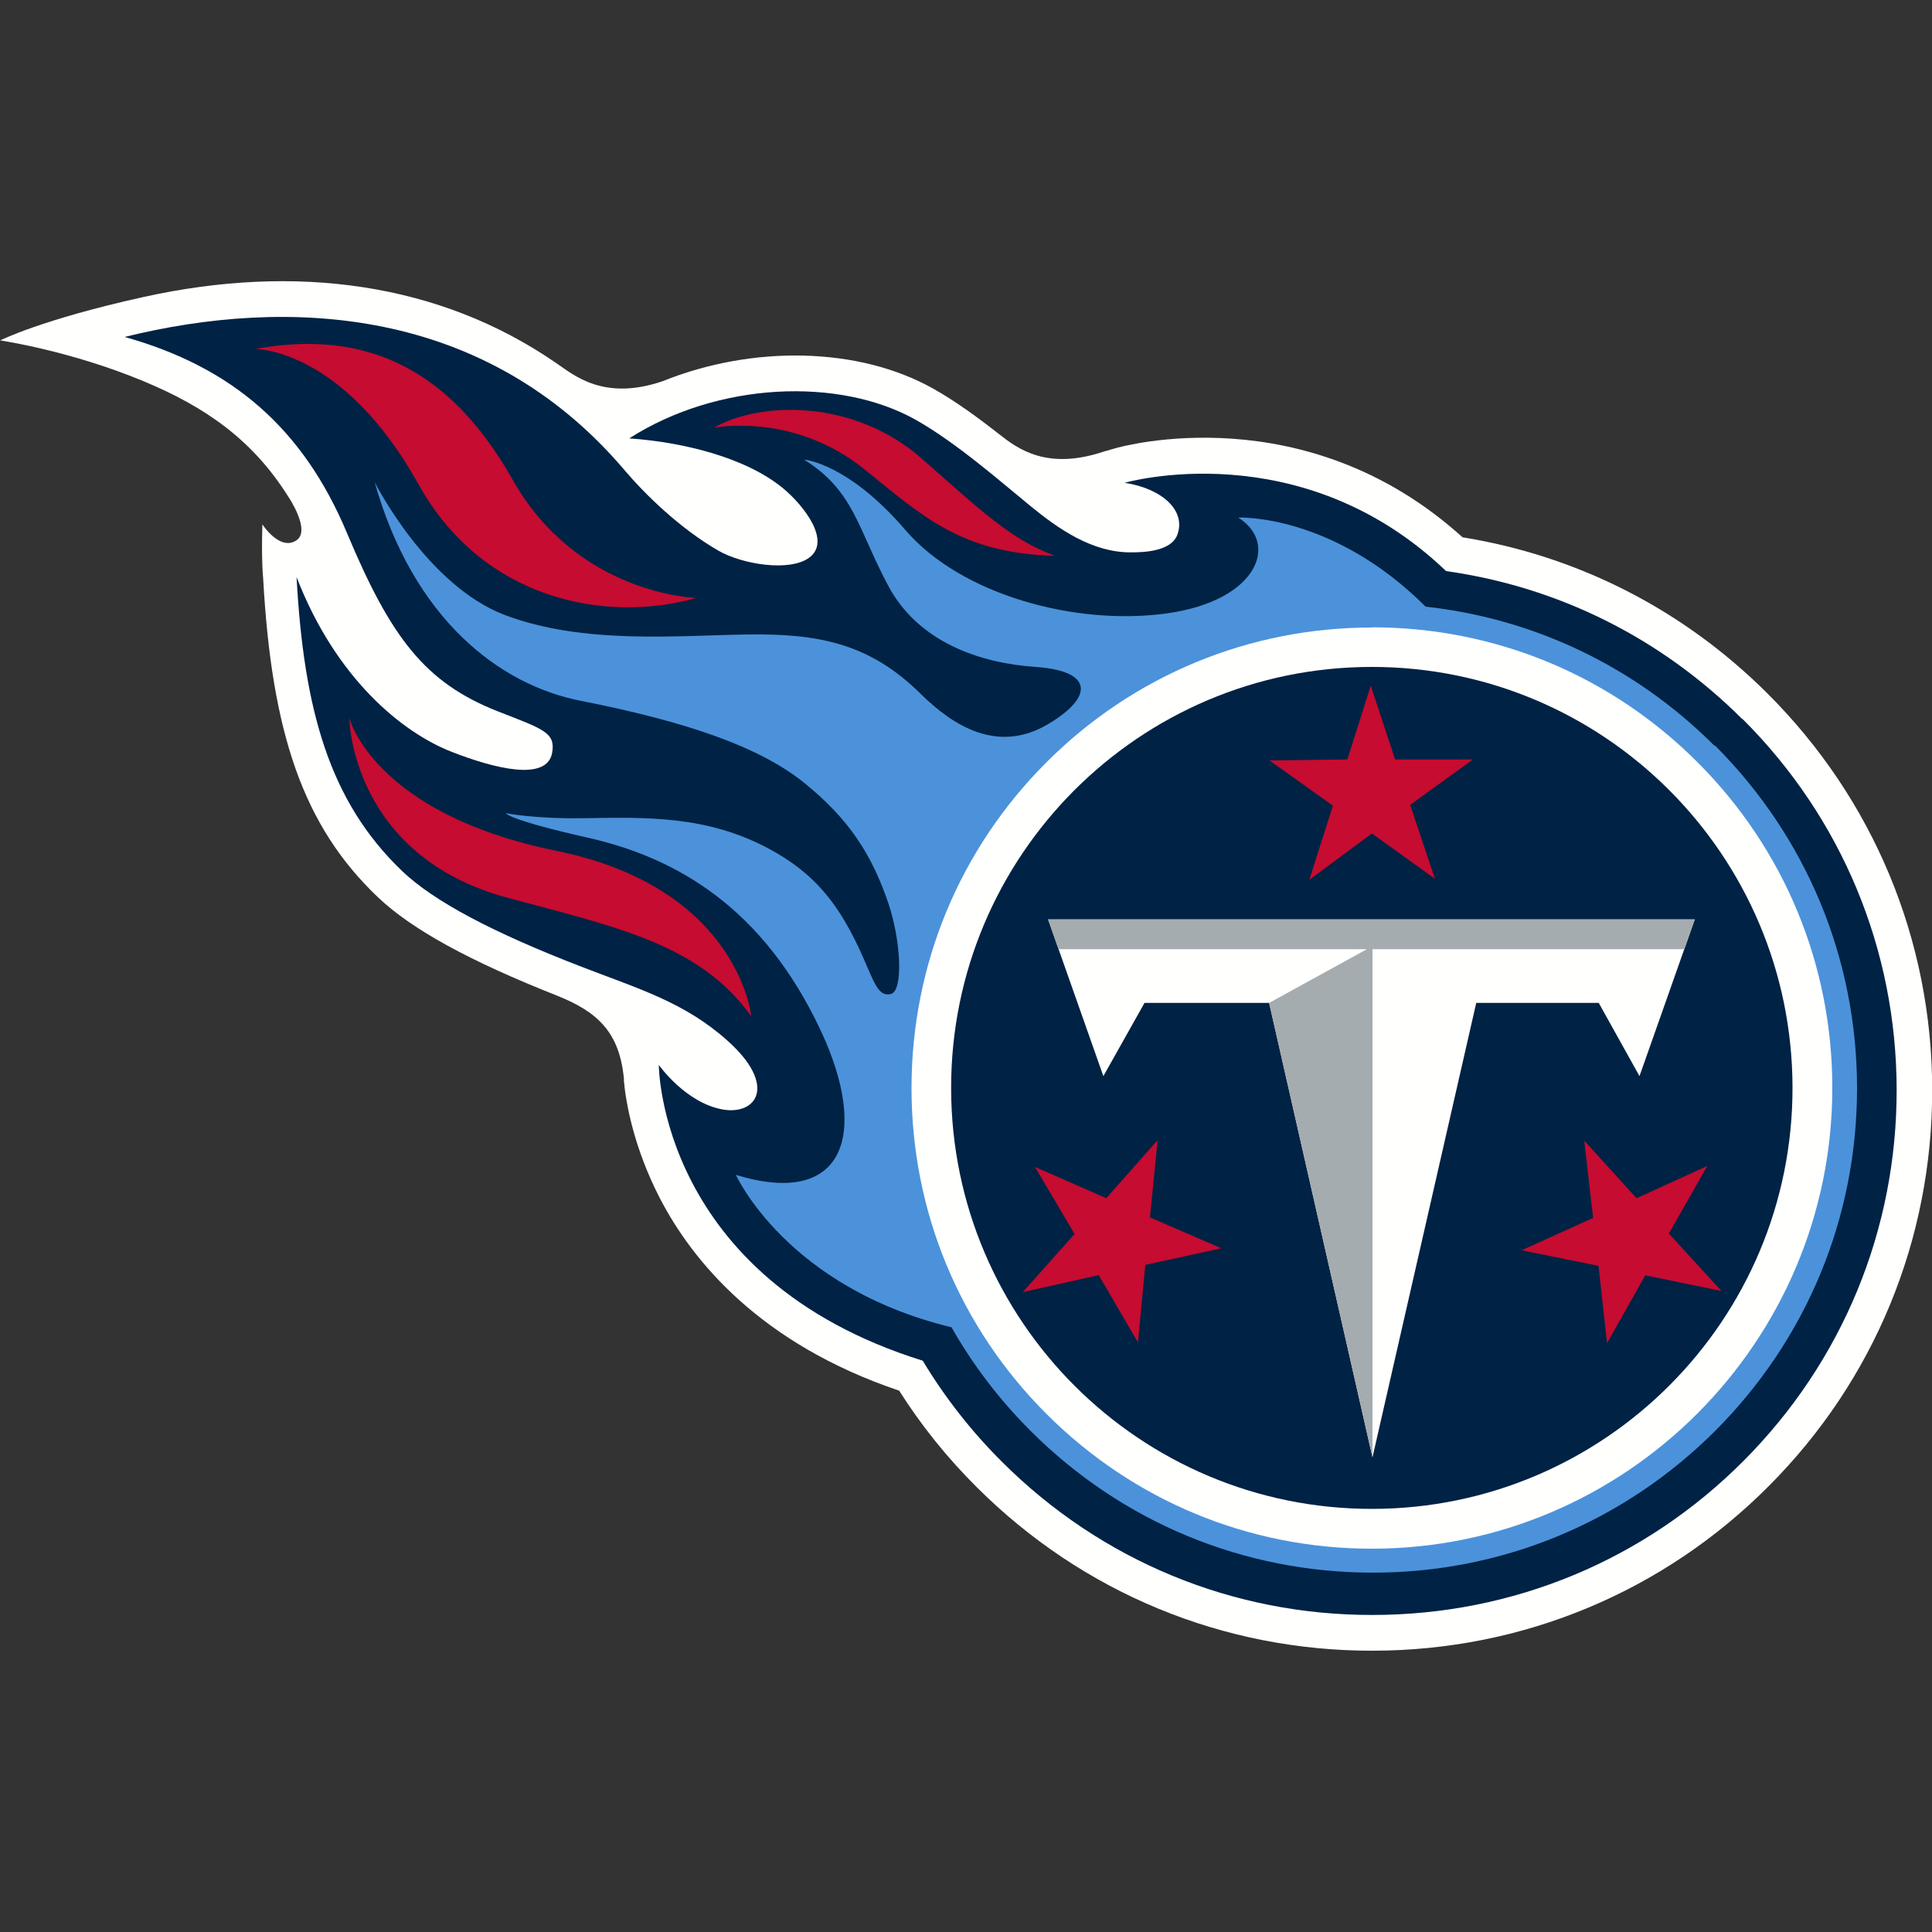 <?xml version="1.0" encoding="UTF-8"?>
<svg xmlns="http://www.w3.org/2000/svg" id="Layer_11" data-name="Layer 11" viewBox="0 0 100 100">
  <rect x="0" y="0" width="100" height="100" fill="#333333" stroke="none"/>
  <defs>
    <style>
      .cls-1 {
        fill: #024;
      }

      .cls-2 {
        fill: #a5acaf;
      }

      .cls-3 {
        fill: #4b92db;
      }

      .cls-4 {
        fill: #fffffe;
      }

      .cls-5 {
        fill: #c60c30;
      }
    </style>
  </defs>
  <path class="cls-4" d="M32.29,55.91c.1,1.17.52,3.51,1.87,6.12,1.67,3.22,5.17,7.52,12.38,9.95,1.14,1.8,2.49,3.48,4.02,5,5.48,5.47,12.77,8.48,20.51,8.46,7.74-.01,15.02-3.04,20.48-8.52,5.47-5.48,8.47-12.77,8.46-20.52-.01-7.75-3.04-15.03-8.52-20.5-4.34-4.33-9.79-7.12-15.79-8.09-8.12-7.35-17.59-4.72-18-4.6-.14.04-.34.1-.59.17-2.92.97-4.42-.14-5.4-.91-1.08-.85-2.26-1.71-3.4-2.35-3.87-2.18-9.37-2.26-14.01-.39-3.05,1.04-4.59-.31-5.5-.93-6.04-4.17-13.48-5.17-21.36-3.43-5.31,1.17-7.43,2.25-7.43,2.25,0,0,3.64.53,7.44,2.12,3.12,1.3,5.6,2.98,7.48,5.98,0,0,1.18,1.74.41,2.25-.86.57-1.76-.83-1.76-.83-.03,1.01-.03,2.01.04,2.78.44,8.02,2.07,12.84,5.94,16.52,1.76,1.67,4.73,3.3,9.31,5.11,2.09.84,3.22,1.91,3.43,4.36"></path>
  <path class="cls-1" d="M90.17,37.21c-4.21-4.2-9.54-6.84-15.32-7.65-7.53-7.21-16.64-4.57-16.64-4.57,1.93.29,3.21,1.44,2.72,2.71-.33.84-1.73.89-2.37.89-2.03.02-3.79-1.23-5.19-2.37-1.46-1.19-3.84-3.29-5.97-4.49-3.97-2.23-10.27-1.96-14.83.96,2.73.19,6.01.97,7.97,2.59,1.09.91,2.49,2.73,1.35,3.58-1,.75-3.46.36-4.71-.36-1.99-1.15-3.78-2.9-4.85-4.16-7.22-8.51-17.45-8.98-25.88-6.9,5.54,1.55,9.23,4.71,11.51,10.15,2.28,5.44,4.05,7.75,7.81,9.23,2.35.92,2.99,1.09,2.81,2.14-.27,1.53-3.06.79-5.19-.04-2.59-1.01-6.01-3.81-8.04-9.05.37,6.78,1.66,11.59,5.48,15.23,1.62,1.54,4.61,3.14,9.27,4.94,2.98,1.15,5.34,1.84,7.56,3.83,2.59,2.32,1.49,3.85-.23,3.56-1.94-.33-3.33-2.31-3.33-2.31,0,0,0,11.05,13.66,15.31,1.14,1.89,2.51,3.65,4.11,5.24,5.13,5.12,11.95,7.94,19.2,7.92,7.25-.01,14.06-2.84,19.18-7.98,5.12-5.14,7.93-11.96,7.92-19.21-.01-7.25-2.84-14.07-7.98-19.19"></path>
  <path class="cls-3" d="M88.73,38.59c-4.07-4.07-9.3-6.57-14.94-7.19-4.85-4.84-9.7-4.61-9.7-4.61,2.13,1.33,1.03,4.3-3.7,4.96-4.68.65-10.63-.94-13.53-4.32-2.99-3.48-5.24-3.64-5.24-3.64,2.59,1.62,2.77,3.56,4.35,6.52,1.57,2.96,4.81,4.02,7.63,4.21,2.97.2,3.04,1.54.65,2.96-2.61,1.55-4.92.09-6.6-1.57-2.65-2.62-5.3-3.12-8.95-3.07-3.65.05-8.48.53-12.55-1-4.07-1.53-6.76-6.89-6.76-6.89,2.01,7.12,6.49,10.5,10.65,11.32,5.49,1.08,9.28,2.38,11.61,4.27,2.27,1.84,3.47,3.67,4.33,6.21.66,1.95.78,4.54.13,4.7-.76.18-.91-.86-1.8-2.68-.99-2.01-2.16-3.59-4.53-4.85-3.22-1.72-6.36-1.62-9.57-1.57-2.54.04-4.03-.26-4.03-.26,0,0,.11.34,4.25,1.27,4.61,1.04,9.08,3.64,12.05,9.98,2.53,5.4,1.21,9.19-4.39,7.47,0,0,2.61,5.82,11.16,7.89,1.1,1.94,2.47,3.74,4.09,5.36,4.73,4.73,11.02,7.34,17.72,7.34s12.98-2.61,17.72-7.34c4.73-4.74,7.34-11.03,7.34-17.73s-2.61-12.99-7.34-17.73"></path>
  <path class="cls-4" d="M71.01,32.47c6.37,0,12.35,2.48,16.85,6.98,4.5,4.5,6.98,10.49,6.98,16.86,0,13.15-10.69,23.85-23.83,23.85-6.37,0-12.35-2.48-16.85-6.98-4.5-4.5-6.98-10.49-6.98-16.86s2.48-12.36,6.98-16.86c4.5-4.5,10.49-6.98,16.85-6.98"></path>
  <path class="cls-1" d="M71.04,78.1c-12.02.02-21.79-9.72-21.81-21.76-.02-12.03,9.72-21.8,21.74-21.82,12.03-.02,21.79,9.72,21.81,21.76.02,12.03-9.72,21.8-21.74,21.82"></path>
  <path class="cls-4" d="M65.69,51.91h-6.45l-2.13,3.79-2.86-8.11h33.47l-2.86,8.11-2.11-3.79h-6.34l-5.37,23.52-5.35-23.52"></path>
  <path class="cls-2" d="M87.72,47.59h-33.47l.54,1.54h15.96l-5.06,2.78,5.35,23.52v-26.3h16.14l.54-1.54"></path>
  <path class="cls-5" d="M54.58,28.77c-4.85-.14-6.83-2.06-9.85-4.49-3.69-2.97-7.78-2.14-7.78-2.14,2.45-1.4,7.27-1.46,10.74,1.58,3.1,2.72,4.62,4.2,6.89,5.04h0ZM13.16,18.07c5.41-1,9.95.69,13.38,6.77,3.36,5.95,9.49,6.11,9.49,6.11-4.66,1.32-11.02.12-14.36-5.87-3.97-7.13-8.51-7.02-8.51-7.02h0ZM38.87,52.58c-2.67-3.69-6.85-4.57-12.56-6.1-8.17-2.19-8.23-9.32-8.23-9.32,0,0,1.22,4.94,10.72,6.88,9.43,1.92,10.08,8.54,10.08,8.54h0ZM74.28,45.49l-3.27-2.35-3.24,2.4,1.22-3.84-3.28-2.34,4.03-.05,1.21-3.82,1.26,3.82h4.03l-3.25,2.35,1.28,3.82h0ZM59.92,59l-.4,4.01,3.69,1.6-3.93.86-.38,4.01-2.03-3.48-3.93.88,2.68-3.01-2.05-3.47,3.69,1.62,2.67-3.02h0ZM78.79,64.7l3.67-1.66-.46-4,2.71,2.98,3.66-1.67-1.99,3.5,2.72,2.97-3.94-.81-1.98,3.51-.44-4-3.95-.8Z"></path>
</svg>
